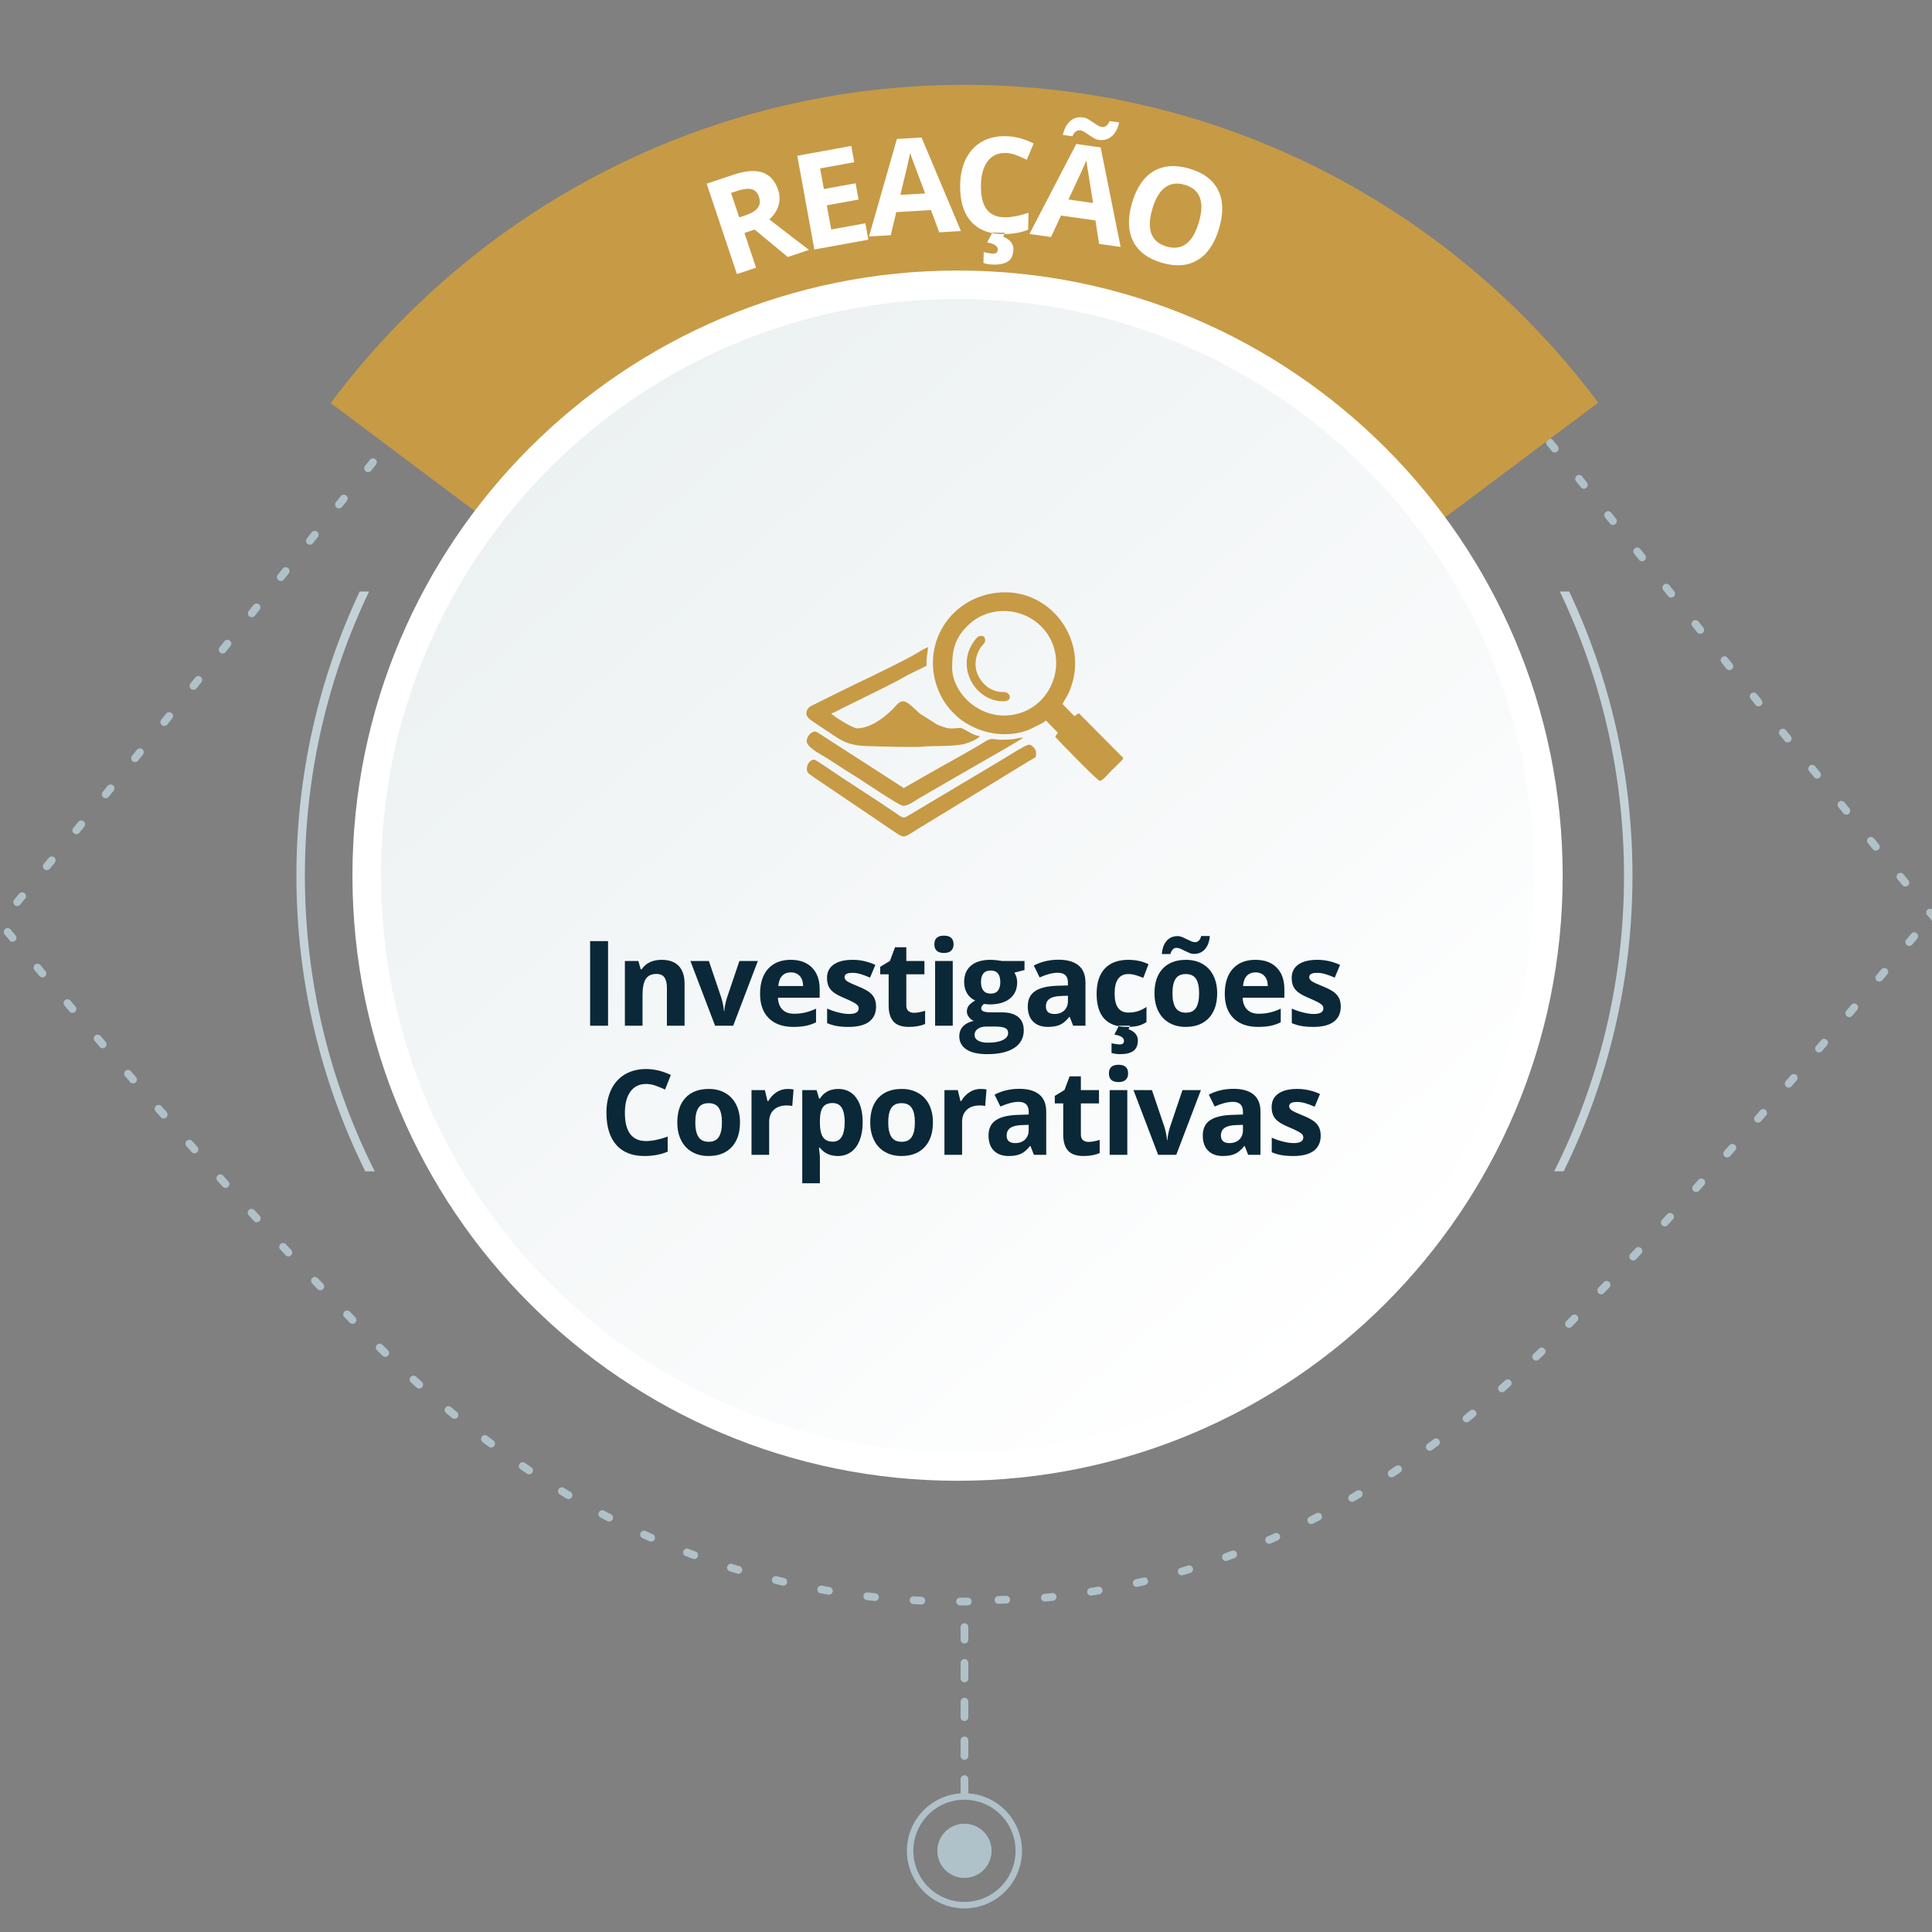 <?xml version="1.0" encoding="UTF-8" standalone="no"?>
<svg
   xmlns:dc="http://purl.org/dc/elements/1.1/"
   xmlns:cc="http://creativecommons.org/ns#"
   xmlns:rdf="http://www.w3.org/1999/02/22-rdf-syntax-ns#"
   xmlns:svg="http://www.w3.org/2000/svg"
   xmlns="http://www.w3.org/2000/svg"
   xmlns:xlink="http://www.w3.org/1999/xlink"
   xmlns:sodipodi="http://sodipodi.sourceforge.net/DTD/sodipodi-0.dtd"
   xmlns:inkscape="http://www.inkscape.org/namespaces/inkscape"
   version="1.1"
   width="299.12"
   height="299.12"
   id="svg48"
   viewBox="0 0 299.12 299.12"
   sodipodi:docname="bt-reacao-g.cdr">
  <rect x="0" y="0" width="299.12" height="299.12" fill="#808080" stroke="none"/>
  <sodipodi:namedview
     pagecolor="#ffffff"
     bordercolor="#666666"
     borderopacity="1"
     objecttolerance="10"
     gridtolerance="10"
     guidetolerance="10"
     inkscape:pageopacity="0"
     inkscape:pageshadow="2"
     inkscape:window-width="640"
     inkscape:window-height="480"
     id="namedview50" />
  <path
     d="m 66.31,59.978 c 0.208,-0.258 0.586,-0.298 0.844,-0.089 0.258,0.208 0.298,0.586 0.089,0.844 l -0.38,0.469 -0.375,0.464 c -0.208,0.258 -0.586,0.298 -0.844,0.089 -0.258,-0.208 -0.298,-0.586 -0.09,-0.844 l 0.375,-0.464 z m -4.523,5.603 c 0.208,-0.258 0.586,-0.298 0.844,-0.091 0.258,0.208 0.298,0.586 0.091,0.844 L 62.704,66.354 62.24,66.93 61.968,67.267 c -0.207,0.258 -0.585,0.298 -0.843,0.091 -0.258,-0.207 -0.298,-0.585 -0.091,-0.843 l 0.272,-0.338 0.464,-0.576 z m -4.514,5.609 c 0.207,-0.258 0.585,-0.299 0.844,-0.092 0.258,0.207 0.299,0.585 0.092,0.844 l -0.164,0.204 -0.468,0.583 -0.119,0.148 c -0.207,0.258 -0.585,0.299 -0.843,0.092 -0.258,-0.207 -0.299,-0.585 -0.092,-0.843 l 0.119,-0.149 0.468,-0.583 z m -4.508,5.614 c 0.207,-0.258 0.585,-0.3 0.843,-0.093 0.258,0.207 0.3,0.585 0.093,0.843 l -0.357,0.445 -0.394,0.491 c -0.207,0.258 -0.585,0.3 -0.844,0.092 -0.258,-0.207 -0.3,-0.585 -0.092,-0.844 l 0.394,-0.49 z m -4.503,5.617 c 0.207,-0.258 0.585,-0.3 0.843,-0.093 0.258,0.207 0.3,0.585 0.093,0.843 l -0.116,0.144 -0.476,0.593 -0.159,0.198 c -0.207,0.259 -0.585,0.3 -0.843,0.093 -0.259,-0.207 -0.3,-0.585 -0.093,-0.843 l 0.16,-0.199 0.476,-0.593 z m -4.503,5.618 c 0.207,-0.259 0.585,-0.3 0.844,-0.093 0.259,0.207 0.3,0.585 0.093,0.844 l -0.383,0.478 -0.368,0.459 c -0.207,0.259 -0.585,0.3 -0.844,0.093 -0.259,-0.207 -0.3,-0.585 -0.093,-0.844 l 0.368,-0.459 z m -4.503,5.618 c 0.207,-0.258 0.585,-0.3 0.843,-0.093 0.258,0.207 0.3,0.585 0.093,0.843 l -0.2,0.25 -0.482,0.601 -0.068,0.085 c -0.207,0.258 -0.585,0.3 -0.843,0.093 -0.258,-0.207 -0.3,-0.585 -0.093,-0.843 l 0.068,-0.085 0.482,-0.601 z m -4.506,5.615 c 0.207,-0.258 0.585,-0.299 0.843,-0.092 0.258,0.207 0.299,0.585 0.092,0.843 l -0.041,0.051 -0.484,0.603 -0.226,0.282 c -0.207,0.258 -0.585,0.299 -0.844,0.092 -0.258,-0.207 -0.299,-0.585 -0.092,-0.844 l 0.226,-0.281 0.484,-0.603 z m -4.51,5.611 c 0.207,-0.258 0.586,-0.299 0.844,-0.091 0.258,0.207 0.299,0.586 0.091,0.844 l -0.387,0.48 -0.366,0.454 c -0.208,0.258 -0.586,0.298 -0.844,0.091 -0.258,-0.208 -0.298,-0.586 -0.091,-0.844 l 0.365,-0.454 z m -4.517,5.605 c 0.208,-0.258 0.586,-0.298 0.844,-0.09 0.258,0.208 0.298,0.586 0.09,0.844 l -0.263,0.326 -0.49,0.606 -9e-4,8e-4 c -0.208,0.258 -0.586,0.298 -0.844,0.09 -0.258,-0.208 -0.298,-0.586 -0.089,-0.844 l 2e-4,-9e-4 0.49,-0.606 z m -4.526,5.598 c 0.208,-0.257 0.587,-0.297 0.844,-0.088 0.257,0.208 0.297,0.587 0.088,0.844 l -0.152,0.187 -0.492,0.607 -0.112,0.138 c -0.209,0.257 -0.587,0.297 -0.844,0.088 -0.257,-0.209 -0.297,-0.587 -0.088,-0.844 l 0.112,-0.138 0.492,-0.607 z m -4.537,5.588 c 0.209,-0.257 0.587,-0.296 0.844,-0.087 0.257,0.209 0.296,0.587 0.087,0.844 l -0.048,0.059 -0.494,0.607 -0.216,0.266 c -0.209,0.257 -0.587,0.295 -0.844,0.086 -0.257,-0.209 -0.295,-0.587 -0.086,-0.844 l 0.216,-0.265 0.494,-0.607 z m -4.549,5.578 c 0.21,-0.256 0.588,-0.294 0.844,-0.085 0.256,0.21 0.294,0.588 0.085,0.844 l -0.444,0.542 -0.316,0.387 c -0.21,0.256 -0.588,0.294 -0.844,0.084 -0.256,-0.21 -0.294,-0.588 -0.084,-0.844 l 0.316,-0.386 z m -4.564,5.565 c 0.21,-0.256 0.589,-0.292 0.845,-0.082 0.256,0.21 0.292,0.589 0.082,0.845 l -0.347,0.421 -0.416,0.505 c -0.211,0.256 -0.589,0.292 -0.845,0.082 -0.256,-0.211 -0.292,-0.589 -0.082,-0.845 l 0.416,-0.505 z m -4.581,5.551 c 0.211,-0.255 0.59,-0.29 0.845,-0.079 0.255,0.211 0.29,0.59 0.079,0.845 l -0.247,0.298 -0.499,0.602 -0.02,0.024 c -0.211,0.255 -0.59,0.29 -0.845,0.079 -0.255,-0.211 -0.29,-0.59 -0.079,-0.845 l 0.02,-0.024 0.499,-0.602 z"
     style="fill:#afc1c9;fill-rule:evenodd"
     id="path2" />
  <path
     d="m 230.45,57.696 c -0.209,-0.257 -0.169,-0.635 0.088,-0.844 0.257,-0.209 0.635,-0.169 0.844,0.088 l 0.086,0.106 0.458,0.565 0.212,0.261 c 0.208,0.257 0.169,0.635 -0.089,0.844 -0.257,0.208 -0.635,0.169 -0.844,-0.089 l -0.212,-0.261 -0.458,-0.565 z m 4.527,5.596 c -0.208,-0.258 -0.168,-0.636 0.09,-0.844 0.258,-0.208 0.636,-0.168 0.844,0.09 l 0.155,0.192 0.462,0.573 0.136,0.169 c 0.208,0.258 0.168,0.636 -0.09,0.844 -0.258,0.208 -0.636,0.168 -0.844,-0.09 l -0.136,-0.169 -0.462,-0.572 z m 4.518,5.604 c -0.207,-0.258 -0.167,-0.636 0.091,-0.844 0.258,-0.207 0.636,-0.167 0.844,0.091 l 0.278,0.345 0.467,0.58 0.008,0.01 c 0.207,0.258 0.166,0.636 -0.091,0.843 -0.258,0.207 -0.636,0.166 -0.843,-0.092 l -0.008,-0.01 -0.467,-0.58 z m 4.51,5.611 c -0.207,-0.258 -0.166,-0.636 0.092,-0.844 0.258,-0.207 0.636,-0.166 0.844,0.092 l 0.448,0.559 0.303,0.377 c 0.207,0.258 0.166,0.636 -0.092,0.844 -0.258,0.207 -0.636,0.166 -0.844,-0.092 l -0.303,-0.377 z m 4.505,5.615 c -0.207,-0.258 -0.166,-0.636 0.093,-0.843 0.258,-0.207 0.636,-0.166 0.843,0.093 l 0.189,0.236 0.474,0.591 0.088,0.11 c 0.207,0.258 0.166,0.636 -0.093,0.843 -0.258,0.207 -0.636,0.166 -0.843,-0.093 l -0.088,-0.11 -0.474,-0.591 z m 4.503,5.618 c -0.207,-0.259 -0.166,-0.636 0.093,-0.844 0.259,-0.207 0.636,-0.166 0.844,0.093 l 0.438,0.546 0.312,0.39 c 0.207,0.259 0.165,0.636 -0.093,0.843 -0.259,0.207 -0.636,0.165 -0.843,-0.093 l -0.312,-0.39 z m 4.503,5.618 c -0.207,-0.258 -0.166,-0.636 0.093,-0.843 0.258,-0.207 0.636,-0.166 0.843,0.093 l 0.242,0.302 0.48,0.599 0.029,0.035 c 0.207,0.258 0.166,0.636 -0.093,0.843 -0.258,0.207 -0.636,0.166 -0.843,-0.093 l -0.029,-0.035 -0.48,-0.599 z m 4.504,5.617 c -0.207,-0.258 -0.166,-0.636 0.092,-0.844 0.258,-0.207 0.636,-0.166 0.844,0.092 l 0.07,0.087 0.483,0.602 0.198,0.247 c 0.207,0.258 0.166,0.636 -0.092,0.844 -0.258,0.207 -0.636,0.166 -0.844,-0.092 l -0.198,-0.247 -0.483,-0.602 z m 4.508,5.614 c -0.207,-0.258 -0.166,-0.636 0.092,-0.843 0.258,-0.207 0.636,-0.166 0.843,0.091 l 0.405,0.503 0.347,0.432 c 0.207,0.258 0.166,0.636 -0.091,0.843 -0.258,0.207 -0.636,0.166 -0.843,-0.092 l -0.347,-0.432 z m 4.514,5.609 c -0.208,-0.258 -0.167,-0.636 0.091,-0.844 0.258,-0.208 0.636,-0.167 0.844,0.091 l 0.273,0.339 0.48,0.595 c 0.208,0.258 0.167,0.636 -0.091,0.844 -0.258,0.208 -0.636,0.167 -0.844,-0.091 l -0.48,-0.595 z m 4.522,5.603 c -0.208,-0.258 -0.168,-0.635 0.089,-0.844 0.258,-0.208 0.635,-0.168 0.844,0.089 l 0.155,0.192 0.49,0.607 0.109,0.134 c 0.208,0.257 0.169,0.636 -0.089,0.844 -0.257,0.208 -0.636,0.169 -0.844,-0.089 l -0.109,-0.135 -0.49,-0.607 z m 4.532,5.595 c -0.209,-0.257 -0.17,-0.635 0.088,-0.844 0.257,-0.209 0.635,-0.17 0.844,0.088 l 0.047,0.058 0.493,0.607 0.216,0.266 c 0.209,0.257 0.17,0.635 -0.087,0.844 -0.257,0.209 -0.635,0.17 -0.844,-0.087 l -0.216,-0.267 -0.493,-0.607 z m 4.544,5.586 c -0.209,-0.257 -0.171,-0.635 0.086,-0.844 0.257,-0.209 0.635,-0.171 0.844,0.086 l 0.44,0.54 0.318,0.39 c 0.209,0.257 0.172,0.635 -0.085,0.844 -0.257,0.209 -0.635,0.172 -0.844,-0.085 l -0.319,-0.39 z m 4.558,5.575 c -0.21,-0.256 -0.173,-0.634 0.083,-0.844 0.256,-0.21 0.634,-0.173 0.844,0.083 l 0.343,0.418 0.418,0.509 c 0.21,0.256 0.173,0.634 -0.083,0.844 -0.256,0.21 -0.634,0.173 -0.844,-0.083 l -0.418,-0.51 z m 4.574,5.562 c -0.211,-0.256 -0.174,-0.634 0.081,-0.845 0.255,-0.211 0.634,-0.174 0.845,0.081 l 0.245,0.296 0.498,0.603 0.021,0.025 c 0.211,0.255 0.175,0.634 -0.08,0.845 -0.255,0.211 -0.633,0.175 -0.845,-0.08 l -0.021,-0.026 -0.498,-0.604 z m 4.592,5.547 c -0.211,-0.255 -0.177,-0.633 0.078,-0.845 0.196,-0.163 0.467,-0.18 0.677,-0.062 v 1.815 l -0.114,-0.137 -0.5,-0.601 z"
     style="fill:#afc1c9;fill-rule:evenodd"
     id="path4" />
  <path
     d="m 149.343,13.136 c 40.152,0 75.786,19.338 98.1,49.209 L 149.279,135.872 51.198,62.407 C 73.509,32.501 109.164,13.136 149.343,13.136 Z"
     style="fill:#c79a45;fill-rule:evenodd"
     id="path6" />
  <defs
     id="defs14">
    <linearGradient
       id="grad1">
      <stop
         offset="0%"
         stop-color="#ecf1f2"
         stop-opacity="1"
         id="stop8" />
      <stop
         offset="100%"
         stop-color="#ffffff"
         stop-opacity="1"
         id="stop10" />
    </linearGradient>
    <linearGradient
       xlink:href="#grad1"
       id="grad2"
       x1="0"
       y1="0"
       x2="0"
       y2="1"
       gradientTransform="rotate(-41,0.5,0.5)"
       gradientUnits="objectBoundingBox" />
  </defs>
  <path
     d="m 148.253,43.532 a 92.041,92.041 0 0 1 92.041,92.041 92.041,92.041 0 1 1 -92.041,-92.041 z"
     style="fill:url(#grad2)"
     id="path16" />
  <path
     d="m 148.253,41.885 c 25.871,0 49.293,10.486 66.246,27.441 16.954,16.954 27.441,40.376 27.441,66.247 0,25.871 -10.486,49.293 -27.441,66.246 -16.954,16.954 -40.376,27.441 -66.246,27.441 -25.871,0 -49.293,-10.486 -66.246,-27.441 -16.954,-16.954 -27.441,-40.376 -27.441,-66.246 0,-25.871 10.486,-49.293 27.441,-66.247 16.954,-16.954 40.376,-27.441 66.246,-27.441 z m 63.12,30.567 c -16.153,-16.154 -38.47,-26.145 -63.12,-26.145 -24.65,0 -46.967,9.992 -63.12,26.145 -16.154,16.154 -26.145,38.47 -26.145,63.12 0,24.65 9.992,46.967 26.145,63.12 16.153,16.154 38.47,26.145 63.12,26.145 24.65,0 46.967,-9.992 63.12,-26.145 16.154,-16.153 26.145,-38.47 26.145,-63.12 0,-24.65 -9.992,-46.967 -26.145,-63.12 z"
     style="fill:#ffffff;fill-rule:evenodd"
     id="path18" />
  <path
     d="m 149.92,277.856 c 0,0.331 -0.269,0.6 -0.6,0.6 -0.331,0 -0.6,-0.269 -0.6,-0.6 v -2.4 c 0,-0.331 0.269,-0.6 0.6,-0.6 0.331,0 0.6,0.269 0.6,0.6 z m -1.2,-25.942 c 0,-0.331 0.269,-0.6 0.6,-0.6 0.331,0 0.6,0.269 0.6,0.6 v 1.944 c 0,0.331 -0.269,0.6 -0.6,0.6 -0.331,0 -0.6,-0.269 -0.6,-0.6 z m 0,5.544 c 0,-0.331 0.269,-0.6 0.6,-0.6 0.331,0 0.6,0.269 0.6,0.6 v 2.4 c 0,0.331 -0.269,0.6 -0.6,0.6 -0.331,0 -0.6,-0.269 -0.6,-0.6 z m 0,6 c 0,-0.331 0.269,-0.6 0.6,-0.6 0.331,0 0.6,0.269 0.6,0.6 v 2.4 c 0,0.331 -0.269,0.6 -0.6,0.6 -0.331,0 -0.6,-0.269 -0.6,-0.6 z m 0,6 c 0,-0.331 0.269,-0.6 0.6,-0.6 0.331,0 0.6,0.269 0.6,0.6 v 2.4 c 0,0.331 -0.269,0.6 -0.6,0.6 -0.331,0 -0.6,-0.269 -0.6,-0.6 z"
     style="fill:#afc1c9;fill-rule:evenodd"
     id="path20" />
  <path
     d="m 149.32,278.141 a 8.411,8.411 0 0 1 8.411,8.411 8.411,8.411 0 1 1 -8.411,-8.411 z"
     style="fill:none;stroke:#afc1c9;stroke-width:1;stroke-linecap:butt;stroke-linejoin:miter;stroke-dasharray:none"
     id="path22" />
  <path
     d="m 149.32,282.482 a 4.069,4.069 0 0 1 4.069,4.069 4.069,4.069 0 1 1 -4.069,-4.069 z"
     style="fill:#afc1c9;fill-rule:evenodd;stroke:#afc1c9;stroke-width:0.216;stroke-linecap:butt;stroke-linejoin:miter;stroke-dasharray:none"
     id="path24" />
  <path
     d="m 149.32,282.482 a 4.069,4.069 0 0 1 4.069,4.069 4.069,4.069 0 1 1 -4.069,-4.069 z"
     style="fill:#afc1c9;fill-rule:evenodd;stroke:#afc1c9;stroke-width:0.216;stroke-linecap:butt;stroke-linejoin:miter;stroke-dasharray:none"
     id="path26" />
  <path
     d="m 149.831,247.353 c 0.331,-0.003 0.602,0.264 0.605,0.595 0.002,0.331 -0.264,0.602 -0.595,0.605 l -0.462,0.003 -0.461,0.002 h -0.28 c -0.331,6e-4 -0.6,-0.268 -0.601,-0.599 -5e-4,-0.331 0.268,-0.6 0.599,-0.601 h 0.28 l 0.457,-0.002 z M 0.716,144.671 c -0.212,-0.254 -0.178,-0.633 0.076,-0.845 0.254,-0.212 0.633,-0.178 0.845,0.076 l 0.14,0.168 0.5,0.599 0.129,0.154 c 0.213,0.254 0.179,0.633 -0.075,0.845 -0.254,0.213 -0.633,0.179 -0.845,-0.075 l -0.129,-0.155 -0.5,-0.6 z m 4.624,5.521 c -0.213,-0.253 -0.18,-0.632 0.073,-0.845 0.253,-0.213 0.632,-0.18 0.845,0.073 l 0.023,0.027 0.501,0.595 0.248,0.295 c 0.213,0.253 0.181,0.632 -0.072,0.845 -0.253,0.213 -0.632,0.181 -0.845,-0.072 l -0.249,-0.295 -0.502,-0.596 z m 4.648,5.502 c -0.214,-0.252 -0.183,-0.631 0.069,-0.846 0.252,-0.214 0.631,-0.183 0.846,0.069 l 0.394,0.464 0.382,0.45 c 0.215,0.252 0.184,0.631 -0.068,0.846 -0.252,0.215 -0.631,0.184 -0.846,-0.068 l -0.383,-0.451 z m 4.674,5.48 c -0.216,-0.251 -0.186,-0.63 0.065,-0.846 0.251,-0.216 0.63,-0.187 0.846,0.065 l 0.246,0.287 0.503,0.586 0.032,0.037 c 0.216,0.251 0.187,0.63 -0.064,0.846 -0.251,0.216 -0.63,0.187 -0.846,-0.064 l -0.033,-0.038 -0.503,-0.587 z m 4.702,5.456 c -0.217,-0.25 -0.19,-0.629 0.06,-0.846 0.25,-0.217 0.629,-0.19 0.846,0.06 l 0.076,0.088 0.504,0.58 0.207,0.238 c 0.217,0.25 0.191,0.629 -0.059,0.847 -0.25,0.217 -0.629,0.19 -0.846,-0.06 l -0.207,-0.239 -0.504,-0.581 z m 4.733,5.43 c -0.218,-0.249 -0.194,-0.628 0.055,-0.847 0.249,-0.218 0.628,-0.194 0.847,0.055 l 0.383,0.437 0.408,0.465 c 0.218,0.249 0.194,0.628 -0.055,0.847 -0.249,0.218 -0.628,0.194 -0.847,-0.055 L 24.48,172.496 Z m 4.766,5.401 c -0.22,-0.247 -0.198,-0.627 0.05,-0.847 0.247,-0.22 0.627,-0.198 0.847,0.05 l 0.157,0.176 0.504,0.567 0.136,0.153 c 0.22,0.247 0.198,0.627 -0.049,0.847 -0.247,0.22 -0.627,0.198 -0.847,-0.049 l -0.137,-0.154 -0.504,-0.567 z m 4.803,5.369 c -0.222,-0.246 -0.202,-0.626 0.044,-0.848 0.246,-0.222 0.626,-0.202 0.848,0.044 l 0.4,0.443 0.404,0.448 c 0.222,0.246 0.203,0.625 -0.043,0.847 -0.246,0.222 -0.625,0.203 -0.847,-0.043 l -0.405,-0.448 z m 4.843,5.333 c -0.224,-0.244 -0.207,-0.624 0.037,-0.848 0.244,-0.224 0.624,-0.207 0.848,0.037 l 0.098,0.107 0.504,0.55 0.208,0.227 c 0.224,0.244 0.208,0.624 -0.036,0.848 -0.244,0.224 -0.624,0.208 -0.848,-0.036 l -0.209,-0.228 -0.505,-0.551 z m 4.885,5.295 c -0.226,-0.242 -0.212,-0.623 0.03,-0.848 0.242,-0.226 0.623,-0.212 0.848,0.03 l 0.256,0.275 0.503,0.54 0.058,0.062 c 0.226,0.242 0.213,0.622 -0.029,0.848 -0.242,0.226 -0.622,0.213 -0.848,-0.029 l -0.059,-0.063 -0.504,-0.541 z m 4.932,5.252 c -0.228,-0.24 -0.218,-0.62 0.022,-0.848 0.24,-0.228 0.62,-0.218 0.848,0.022 l 0.362,0.382 0.463,0.487 c 0.228,0.24 0.219,0.62 -0.021,0.848 -0.24,0.228 -0.62,0.219 -0.848,-0.021 l -0.464,-0.489 z m 4.982,5.205 c -0.23,-0.238 -0.225,-0.618 0.013,-0.848 0.238,-0.23 0.618,-0.225 0.848,0.013 l 0.412,0.427 0.422,0.435 c 0.231,0.237 0.225,0.618 -0.013,0.848 -0.237,0.231 -0.618,0.225 -0.848,-0.013 l -0.423,-0.436 z m 5.061,5.142 c -0.236,-0.232 -0.24,-0.612 -0.008,-0.848 0.232,-0.236 0.612,-0.24 0.848,-0.008 l 0.282,0.278 0.293,0.287 0.28,0.273 c 0.237,0.231 0.243,0.611 0.012,0.848 -0.231,0.237 -0.611,0.243 -0.848,0.012 l -0.282,-0.275 -0.295,-0.289 z m 5.243,4.967 c -0.245,-0.223 -0.263,-0.602 -0.041,-0.848 0.223,-0.245 0.602,-0.263 0.848,-0.041 l 0.117,0.106 0.301,0.273 0.302,0.272 0.168,0.151 c 0.247,0.221 0.268,0.6 0.047,0.847 -0.221,0.247 -0.6,0.268 -0.847,0.047 l -0.17,-0.152 -0.304,-0.274 -0.303,-0.275 z m 5.447,4.747 c -0.255,-0.211 -0.29,-0.59 -0.078,-0.845 0.211,-0.255 0.59,-0.29 0.845,-0.078 l 0.208,0.173 0.31,0.257 0.311,0.256 0.091,0.075 c 0.256,0.21 0.294,0.588 0.084,0.844 -0.21,0.256 -0.588,0.294 -0.844,0.085 l -0.094,-0.077 -0.314,-0.258 -0.313,-0.259 z m 5.658,4.498 c -0.265,-0.199 -0.318,-0.576 -0.118,-0.84 0.199,-0.265 0.576,-0.318 0.84,-0.118 l 0.266,0.201 0.321,0.241 0.321,0.239 0.048,0.036 c 0.266,0.197 0.322,0.573 0.125,0.839 -0.197,0.266 -0.573,0.322 -0.839,0.125 l -0.051,-0.038 -0.324,-0.242 -0.323,-0.242 z m 5.872,4.216 c -0.274,-0.186 -0.346,-0.559 -0.161,-0.833 0.186,-0.274 0.559,-0.346 0.833,-0.161 l 0.296,0.201 0.331,0.223 0.331,0.222 0.033,0.022 c 0.276,0.183 0.351,0.556 0.168,0.832 -0.183,0.276 -0.556,0.351 -0.832,0.168 l -0.036,-0.024 -0.334,-0.224 -0.334,-0.225 z m 6.087,3.904 c -0.284,-0.17 -0.376,-0.539 -0.206,-0.823 0.17,-0.284 0.539,-0.376 0.823,-0.206 l 0.307,0.185 0.342,0.204 0.342,0.203 0.035,0.021 c 0.285,0.168 0.381,0.536 0.213,0.821 -0.168,0.285 -0.536,0.381 -0.821,0.213 l -0.038,-0.023 -0.345,-0.205 -0.344,-0.206 z m 6.297,3.559 c -0.293,-0.154 -0.407,-0.516 -0.253,-0.81 0.154,-0.293 0.516,-0.407 0.81,-0.253 l 0.313,0.165 0.353,0.184 0.353,0.183 0.039,0.02 c 0.295,0.15 0.412,0.512 0.261,0.807 -0.15,0.295 -0.512,0.412 -0.807,0.261 l -0.043,-0.022 -0.357,-0.185 -0.356,-0.186 z m 6.496,3.184 c -0.302,-0.136 -0.437,-0.491 -0.301,-0.793 0.136,-0.302 0.491,-0.437 0.793,-0.301 l 0.334,0.151 0.365,0.163 0.366,0.162 0.025,0.011 c 0.303,0.133 0.442,0.487 0.309,0.79 -0.133,0.303 -0.487,0.442 -0.79,0.309 l -0.029,-0.013 -0.369,-0.164 -0.369,-0.165 z m 6.677,2.783 c -0.31,-0.118 -0.465,-0.465 -0.347,-0.774 0.118,-0.309 0.465,-0.465 0.774,-0.347 l 0.017,0.006 0.377,0.143 0.377,0.141 0.347,0.129 c 0.311,0.115 0.47,0.46 0.355,0.77 -0.115,0.311 -0.46,0.47 -0.77,0.355 l -0.351,-0.13 -0.381,-0.143 -0.38,-0.144 z m 6.84,2.362 c -0.316,-0.098 -0.493,-0.434 -0.396,-0.751 0.098,-0.316 0.434,-0.493 0.751,-0.396 l 0.136,0.042 0.389,0.12 0.39,0.118 0.227,0.068 c 0.318,0.094 0.498,0.429 0.404,0.746 -0.094,0.318 -0.429,0.498 -0.746,0.404 l -0.23,-0.069 -0.395,-0.12 -0.394,-0.121 z m 6.976,1.927 c -0.322,-0.077 -0.521,-0.401 -0.444,-0.723 0.077,-0.322 0.401,-0.521 0.723,-0.444 l 0.359,0.086 0.403,0.096 0.401,0.093 c 0.323,0.075 0.524,0.398 0.449,0.72 -0.074,0.323 -0.397,0.524 -0.72,0.449 l -0.405,-0.095 -0.407,-0.097 z m 7.081,1.486 c -0.326,-0.057 -0.544,-0.368 -0.488,-0.695 0.057,-0.326 0.368,-0.544 0.695,-0.488 l 0.306,0.054 0.416,0.072 0.417,0.07 0.037,0.006 c 0.327,0.053 0.548,0.362 0.495,0.689 -0.053,0.327 -0.362,0.548 -0.689,0.495 l -0.041,-0.007 -0.421,-0.071 -0.421,-0.073 z m 7.16,1.046 c -0.329,-0.036 -0.566,-0.334 -0.529,-0.663 0.036,-0.329 0.334,-0.566 0.663,-0.529 l 0.405,0.046 0.43,0.047 0.353,0.038 c 0.329,0.034 0.569,0.33 0.534,0.659 -0.034,0.329 -0.33,0.569 -0.659,0.534 l -0.358,-0.038 -0.434,-0.048 z m 7.206,0.617 c -0.331,-0.018 -0.584,-0.301 -0.566,-0.632 0.018,-0.331 0.301,-0.584 0.632,-0.566 l 0.246,0.014 0.444,0.023 0.444,0.022 0.058,0.003 c 0.331,0.014 0.587,0.294 0.573,0.625 -0.014,0.331 -0.294,0.587 -0.625,0.573 l -0.063,-0.003 -0.449,-0.022 -0.448,-0.024 z"
     style="fill:#afc1c9;fill-rule:evenodd"
     id="path28" />
  <path
     d="m 154.623,248.311 c -0.331,0.02 -0.615,-0.231 -0.636,-0.562 -0.02,-0.331 0.231,-0.615 0.561,-0.636 l 0.013,-8e-4 0.003,-3e-4 0.012,-9e-4 0.019,-0.001 0.012,-6e-4 0.013,-5e-4 0.012,-6e-4 0.005,-3e-4 0.013,-8e-4 0.02,-9e-4 0.013,-5e-4 0.013,-6e-4 0.007,-3e-4 0.014,-0.001 0.02,-9e-4 0.014,-6e-4 0.014,-5e-4 0.008,-3e-4 0.014,-9e-4 0.021,-8e-4 0.015,-6e-4 0.01,-3e-4 0.015,-8e-4 0.021,-9e-4 0.016,-5e-4 0.011,-3e-4 0.016,-9e-4 0.022,-8e-4 0.017,-6e-4 0.012,-5e-4 0.017,-9e-4 0.022,-6e-4 0.017,-5e-4 0.013,-6e-4 0.018,-8e-4 0.022,-6e-4 0.018,-6e-4 0.013,-5e-4 0.019,-9e-4 0.023,-6e-4 0.018,-8e-4 0.014,-3e-4 0.019,-8e-4 0.024,-9e-4 0.015,-3e-4 0.019,-8e-4 0.024,-9e-4 0.016,-3e-4 0.02,-8e-4 0.024,-9e-4 0.02,-5e-4 0.017,-3e-4 0.02,-9e-4 0.025,-8e-4 0.017,-3e-4 0.021,-8e-4 0.025,-9e-4 0.018,-3e-4 0.022,-8e-4 0.025,-9e-4 0.018,-3e-4 0.022,-8e-4 0.026,-9e-4 0.018,-2e-4 0.022,-9e-4 0.026,-8e-4 0.019,-3e-4 0.023,-9e-4 0.026,-8e-4 0.02,-3e-4 c 0.331,-0.008 0.607,0.254 0.615,0.585 0.008,0.331 -0.254,0.607 -0.585,0.615 l -0.02,3e-4 -0.019,3e-4 -0.022,8e-4 -0.026,9e-4 -0.018,3e-4 -0.022,8e-4 -0.026,9e-4 -0.018,2e-4 -0.022,9e-4 -0.025,8e-4 -0.018,3e-4 -0.021,9e-4 -0.025,8e-4 -0.017,3e-4 -0.021,9e-4 -0.025,8e-4 -0.017,3e-4 -0.02,8e-4 -0.024,9e-4 -0.02,6e-4 -0.016,2e-4 -0.019,9e-4 -0.024,8e-4 -0.015,3e-4 -0.019,9e-4 -0.024,8e-4 -0.014,3e-4 -0.019,9e-4 -0.023,8e-4 -0.018,3e-4 -0.014,6e-4 -0.018,8e-4 -0.022,6e-4 -0.018,5e-4 -0.013,6e-4 -0.017,9e-4 -0.022,5e-4 -0.017,6e-4 -0.012,6e-4 -0.017,8e-4 -0.021,6e-4 -0.016,6e-4 -0.011,2e-4 -0.016,9e-4 -0.021,8e-4 -0.015,6e-4 -0.009,3e-4 -0.015,8e-4 -0.02,9e-4 -0.014,6e-4 -0.008,2e-4 -0.014,9e-4 -0.02,8e-4 -0.013,6e-4 -0.013,6e-4 -0.007,3e-4 -0.012,5e-4 -0.019,9e-4 -0.013,5e-4 -0.012,6e-4 -0.005,3e-4 -0.011,8e-4 -0.018,9e-4 -0.011,6e-4 -0.01,5e-4 -0.01,6e-4 h -0.003 l -0.01,8e-4 -0.017,9e-4 z m 141.279,-103.75 c 0.212,-0.254 0.591,-0.288 0.845,-0.076 0.254,0.212 0.288,0.591 0.076,0.845 l -0.09,0.108 -0.5,0.599 -0.179,0.214 c -0.213,0.254 -0.591,0.288 -0.845,0.075 -0.254,-0.213 -0.288,-0.591 -0.075,-0.845 l 0.179,-0.213 0.5,-0.599 z m -4.623,5.515 c 0.213,-0.253 0.592,-0.285 0.845,-0.072 0.253,0.213 0.285,0.592 0.072,0.845 l -0.473,0.562 -0.3,0.356 c -0.213,0.253 -0.592,0.285 -0.846,0.072 -0.253,-0.213 -0.285,-0.592 -0.072,-0.846 l 0.3,-0.355 z m -4.647,5.495 c 0.215,-0.252 0.593,-0.283 0.846,-0.068 0.252,0.215 0.283,0.593 0.068,0.846 l -0.341,0.402 -0.436,0.513 c -0.214,0.252 -0.594,0.283 -0.846,0.068 -0.252,-0.215 -0.283,-0.594 -0.068,-0.846 l 0.436,-0.512 z m -4.673,5.473 c 0.216,-0.251 0.595,-0.28 0.846,-0.064 0.251,0.216 0.28,0.595 0.064,0.846 l -0.191,0.222 -0.503,0.586 -0.088,0.102 c -0.216,0.251 -0.595,0.28 -0.846,0.064 -0.251,-0.216 -0.28,-0.595 -0.064,-0.846 l 0.088,-0.102 0.503,-0.585 z m -4.701,5.448 c 0.217,-0.25 0.596,-0.277 0.846,-0.06 0.25,0.217 0.277,0.596 0.06,0.846 l -0.018,0.02 -0.504,0.581 -0.266,0.306 c -0.217,0.25 -0.597,0.276 -0.846,0.059 -0.25,-0.217 -0.276,-0.597 -0.059,-0.847 l 0.265,-0.305 0.504,-0.58 z m -4.732,5.421 c 0.219,-0.249 0.598,-0.273 0.847,-0.055 0.249,0.219 0.273,0.598 0.055,0.847 l -0.322,0.366 -0.471,0.535 c -0.219,0.249 -0.598,0.273 -0.847,0.054 -0.249,-0.219 -0.273,-0.598 -0.054,-0.847 l 0.47,-0.534 z m -4.766,5.391 c 0.22,-0.247 0.6,-0.27 0.847,-0.049 0.247,0.22 0.27,0.6 0.049,0.847 l -0.091,0.102 -0.504,0.566 -0.203,0.228 c -0.221,0.247 -0.6,0.269 -0.847,0.048 -0.247,-0.221 -0.269,-0.6 -0.048,-0.847 l 0.203,-0.227 0.504,-0.566 z m -4.802,5.358 c 0.222,-0.246 0.602,-0.265 0.847,-0.043 0.246,0.222 0.265,0.602 0.043,0.847 l -0.329,0.364 -0.476,0.526 c -0.222,0.245 -0.602,0.265 -0.847,0.042 -0.245,-0.222 -0.265,-0.602 -0.042,-0.847 l 0.475,-0.526 z m -4.842,5.323 c 0.224,-0.244 0.604,-0.261 0.848,-0.037 0.244,0.224 0.261,0.604 0.037,0.848 l -0.023,0.025 -0.504,0.55 -0.285,0.31 c -0.224,0.244 -0.604,0.26 -0.848,0.035 -0.244,-0.224 -0.26,-0.604 -0.035,-0.848 l 0.285,-0.31 0.504,-0.548 z m -4.884,5.282 c 0.226,-0.242 0.606,-0.255 0.848,-0.029 0.242,0.226 0.255,0.606 0.029,0.848 l -0.175,0.187 -0.504,0.54 -0.141,0.15 c -0.227,0.242 -0.606,0.254 -0.848,0.028 -0.242,-0.227 -0.254,-0.606 -0.028,-0.848 l 0.14,-0.15 0.503,-0.539 z m -4.93,5.239 c 0.228,-0.24 0.608,-0.25 0.848,-0.022 0.24,0.228 0.25,0.608 0.022,0.848 l -0.275,0.29 -0.503,0.529 -0.049,0.052 c -0.229,0.239 -0.609,0.248 -0.848,0.019 -0.239,-0.229 -0.248,-0.609 -0.02,-0.848 l 0.049,-0.051 0.502,-0.528 z m -4.98,5.19 c 0.231,-0.237 0.611,-0.243 0.848,-0.013 0.238,0.231 0.243,0.611 0.013,0.849 l -0.318,0.328 -0.503,0.517 -0.016,0.016 c -0.231,0.237 -0.611,0.242 -0.848,0.011 -0.237,-0.231 -0.242,-0.611 -0.011,-0.848 l 0.015,-0.016 0.502,-0.516 z m -5.053,5.103 c 0.237,-0.231 0.617,-0.226 0.848,0.012 0.231,0.237 0.226,0.617 -0.012,0.848 l -0.165,0.161 -0.265,0.258 -0.266,0.257 -0.167,0.161 c -0.239,0.23 -0.619,0.223 -0.848,-0.016 -0.23,-0.239 -0.223,-0.619 0.016,-0.848 l 0.166,-0.16 0.264,-0.256 0.264,-0.257 z m -5.233,4.911 c 0.246,-0.222 0.626,-0.202 0.847,0.044 0.222,0.246 0.202,0.626 -0.044,0.847 l -0.014,0.012 -0.274,0.246 -0.274,0.245 -0.274,0.244 -0.064,0.056 c -0.248,0.219 -0.627,0.196 -0.847,-0.052 -0.219,-0.248 -0.196,-0.627 0.052,-0.847 l 0.061,-0.054 0.272,-0.243 0.272,-0.243 0.271,-0.244 z m -5.431,4.684 c 0.256,-0.21 0.634,-0.174 0.844,0.082 0.21,0.256 0.174,0.634 -0.082,0.845 l -0.091,0.074 -0.282,0.232 -0.282,0.231 -0.277,0.225 c -0.257,0.209 -0.635,0.17 -0.844,-0.088 -0.209,-0.257 -0.17,-0.635 0.088,-0.844 l 0.275,-0.224 0.28,-0.229 0.28,-0.23 z m -5.638,4.43 c 0.265,-0.198 0.641,-0.143 0.84,0.122 0.198,0.265 0.143,0.641 -0.122,0.84 l -0.134,0.1 -0.291,0.217 -0.292,0.216 -0.251,0.185 c -0.267,0.196 -0.643,0.139 -0.839,-0.128 -0.196,-0.267 -0.139,-0.643 0.128,-0.839 l 0.249,-0.183 0.289,-0.214 0.288,-0.215 z m -5.847,4.146 c 0.275,-0.184 0.648,-0.11 0.832,0.165 0.184,0.275 0.11,0.648 -0.165,0.832 l -0.148,0.1 -0.301,0.2 -0.301,0.2 -0.253,0.167 c -0.277,0.182 -0.649,0.105 -0.831,-0.172 -0.182,-0.277 -0.105,-0.649 0.172,-0.831 l 0.25,-0.165 0.298,-0.198 0.298,-0.199 z m -6.057,3.829 c 0.285,-0.169 0.653,-0.074 0.822,0.21 0.169,0.285 0.075,0.653 -0.21,0.822 l -0.145,0.086 -0.311,0.183 -0.311,0.183 -0.272,0.158 c -0.286,0.166 -0.654,0.069 -0.82,-0.217 -0.166,-0.286 -0.069,-0.654 0.217,-0.82 l 0.268,-0.157 0.308,-0.181 0.308,-0.182 z m -6.26,3.483 c 0.294,-0.152 0.656,-0.037 0.808,0.257 0.152,0.294 0.037,0.657 -0.257,0.808 l -0.139,0.072 -0.322,0.166 -0.322,0.165 -0.29,0.148 c -0.296,0.149 -0.657,0.031 -0.806,-0.265 -0.149,-0.296 -0.031,-0.657 0.265,-0.806 l 0.288,-0.146 0.319,-0.163 0.318,-0.164 z m -6.453,3.107 c 0.303,-0.134 0.657,0.003 0.791,0.306 0.134,0.303 -0.003,0.657 -0.306,0.791 l -0.149,0.066 -0.332,0.146 -0.333,0.145 -0.29,0.126 c -0.304,0.131 -0.658,-0.008 -0.789,-0.313 -0.131,-0.304 0.009,-0.658 0.313,-0.789 l 0.287,-0.124 0.33,-0.144 0.329,-0.145 z m -6.63,2.707 c 0.311,-0.115 0.656,0.044 0.771,0.354 0.115,0.311 -0.044,0.656 -0.354,0.771 l -0.202,0.075 -0.344,0.127 -0.344,0.126 -0.242,0.088 c -0.312,0.112 -0.656,-0.05 -0.768,-0.362 -0.112,-0.312 0.05,-0.656 0.362,-0.768 l 0.238,-0.086 0.341,-0.124 0.34,-0.125 z m -6.785,2.287 c 0.318,-0.095 0.652,0.085 0.747,0.403 0.095,0.317 -0.085,0.652 -0.403,0.747 l -0.329,0.099 -0.356,0.106 -0.356,0.105 -0.116,0.034 c -0.318,0.091 -0.651,-0.092 -0.743,-0.41 -0.091,-0.318 0.092,-0.651 0.41,-0.743 l 0.112,-0.033 0.352,-0.103 0.352,-0.105 z m -6.917,1.855 c 0.323,-0.075 0.645,0.126 0.72,0.448 0.075,0.323 -0.126,0.645 -0.448,0.72 l -0.199,0.046 -0.367,0.085 -0.368,0.084 -0.241,0.054 c -0.324,0.072 -0.644,-0.132 -0.716,-0.455 -0.072,-0.323 0.132,-0.644 0.455,-0.716 l 0.237,-0.053 0.364,-0.083 0.363,-0.084 z m -7.019,1.418 c 0.327,-0.055 0.636,0.165 0.691,0.492 0.055,0.327 -0.165,0.636 -0.492,0.691 l -0.191,0.032 -0.379,0.063 -0.38,0.062 -0.24,0.038 c -0.327,0.052 -0.635,-0.172 -0.686,-0.499 -0.051,-0.327 0.172,-0.635 0.499,-0.686 l 0.236,-0.038 0.376,-0.061 0.375,-0.063 z m -7.093,0.985 c 0.329,-0.035 0.625,0.204 0.66,0.534 0.035,0.329 -0.204,0.625 -0.534,0.66 l -0.34,0.036 -0.392,0.041 -0.392,0.039 -0.075,0.008 c -0.33,0.032 -0.623,-0.211 -0.654,-0.54 -0.032,-0.33 0.211,-0.623 0.54,-0.654 l 0.071,-0.007 0.388,-0.039 0.388,-0.04 z"
     style="fill:#afc1c9;fill-rule:evenodd"
     id="path30" />
  <path
     d="m 114.452,33.66 0.957,-0.32 c 0.937,-0.314 1.578,-0.702 1.917,-1.164 0.344,-0.461 0.401,-1.028 0.177,-1.698 -0.222,-0.663 -0.609,-1.06 -1.157,-1.189 -0.551,-0.128 -1.304,-0.032 -2.261,0.288 l -0.898,0.3 z m 0.807,2.41 1.797,5.37 -2.966,0.992 -4.681,-13.993 4.076,-1.364 c 1.901,-0.636 3.421,-0.76 4.564,-0.372 1.146,0.386 1.952,1.287 2.423,2.694 0.275,0.823 0.295,1.63 0.056,2.425 -0.236,0.791 -0.708,1.508 -1.416,2.149 3.156,2.441 5.209,4.017 6.152,4.722 l -3.292,1.101 -5.135,-4.253 z m 19.182,1.042 -8.36,1.522 -2.642,-14.517 8.359,-1.522 0.459,2.521 -5.283,0.962 0.581,3.192 4.913,-0.894 0.459,2.522 -4.914,0.894 0.681,3.741 5.283,-0.962 z m 10.97,-1.141 -1.277,-3.444 -5.371,0.318 -0.858,3.57 -3.366,0.199 4.323,-15.099 3.816,-0.226 6.096,14.482 z m -2.178,-6.019 c -1.175,-3.118 -1.839,-4.884 -1.987,-5.293 -0.149,-0.409 -0.258,-0.733 -0.324,-0.971 -0.172,0.872 -0.683,3.035 -1.527,6.491 z m 12.451,-6.266 c -1.177,-0.026 -2.097,0.394 -2.764,1.265 -0.663,0.871 -1.014,2.096 -1.049,3.677 -0.073,3.289 1.123,4.962 3.592,5.016 1.033,0.023 2.296,-0.207 3.778,-0.694 l -0.058,2.623 c -1.22,0.48 -2.579,0.701 -4.069,0.668 -2.145,-0.048 -3.77,-0.735 -4.878,-2.062 -1.107,-1.327 -1.634,-3.209 -1.58,-5.644 0.034,-1.532 0.343,-2.869 0.926,-4.011 0.584,-1.141 1.405,-2.008 2.462,-2.601 1.061,-0.593 2.294,-0.872 3.698,-0.841 1.433,0.032 2.861,0.411 4.292,1.136 l -1.065,2.519 c -0.545,-0.274 -1.094,-0.513 -1.648,-0.722 -0.553,-0.209 -1.099,-0.317 -1.636,-0.329 z m 1.22,14.914 c -0.019,0.857 -0.284,1.472 -0.802,1.842 -0.515,0.371 -1.305,0.547 -2.368,0.523 -0.524,-0.011 -1.014,-0.095 -1.47,-0.243 l 0.037,-1.698 c 0.182,0.052 0.425,0.106 0.731,0.158 0.305,0.055 0.542,0.084 0.708,0.088 0.486,0.011 0.731,-0.194 0.74,-0.611 0.013,-0.555 -0.538,-0.932 -1.649,-1.125 l 0.82,-1.532 1.948,0.043 -0.286,0.614 c 0.493,0.173 0.886,0.429 1.172,0.777 0.288,0.344 0.428,0.733 0.419,1.163 z m 13.262,-0.84 -0.566,-3.629 -5.327,-0.758 -1.552,3.327 -3.338,-0.475 7.243,-13.936 3.785,0.538 3.088,15.406 z m -0.936,-6.333 c -0.53,-3.289 -0.829,-5.152 -0.893,-5.582 -0.064,-0.43 -0.106,-0.77 -0.124,-1.016 -0.342,0.821 -1.273,2.838 -2.789,6.057 z m -2.027,-11.254 c -0.208,-0.029 -0.419,0.031 -0.631,0.182 -0.216,0.147 -0.394,0.397 -0.531,0.746 l -1.487,-0.212 c 0.209,-0.955 0.593,-1.673 1.145,-2.154 0.555,-0.478 1.225,-0.661 2.009,-0.549 0.276,0.04 0.534,0.132 0.782,0.279 0.246,0.15 0.492,0.307 0.729,0.472 0.237,0.166 0.473,0.321 0.703,0.462 0.23,0.145 0.469,0.23 0.707,0.264 0.205,0.029 0.418,-0.028 0.63,-0.175 0.216,-0.146 0.39,-0.393 0.53,-0.742 l 1.486,0.211 c -0.209,0.955 -0.596,1.672 -1.155,2.153 -0.562,0.477 -1.228,0.66 -2.002,0.55 -0.273,-0.039 -0.531,-0.131 -0.778,-0.278 -0.25,-0.15 -0.492,-0.306 -0.729,-0.473 -0.238,-0.166 -0.472,-0.325 -0.702,-0.469 -0.23,-0.144 -0.468,-0.234 -0.707,-0.268 z m 21.537,15.21 c -0.695,2.345 -1.806,3.974 -3.341,4.887 -1.535,0.914 -3.385,1.048 -5.552,0.406 -2.166,-0.642 -3.645,-1.763 -4.434,-3.366 -0.79,-1.603 -0.832,-3.581 -0.134,-5.935 0.698,-2.354 1.812,-3.982 3.346,-4.878 1.531,-0.897 3.385,-1.023 5.558,-0.379 2.173,0.644 3.652,1.761 4.431,3.353 0.782,1.593 0.823,3.563 0.127,5.911 z M 178.417,32.324 c -0.469,1.582 -0.52,2.86 -0.161,3.84 0.365,0.977 1.144,1.643 2.337,1.996 2.394,0.709 4.061,-0.528 5.004,-3.709 0.945,-3.186 0.228,-5.13 -2.154,-5.836 -1.196,-0.354 -2.213,-0.218 -3.059,0.405 -0.842,0.624 -1.499,1.725 -1.967,3.304 z"
     style="fill:#ffffff;fill-rule:evenodd"
     id="path32" />
  <path
     d="m 242.953,91.584 c 6.282,13.348 9.795,28.258 9.795,43.988 0,16.439 -3.837,31.981 -10.662,45.782 h -1.465 c 6.918,-13.771 10.816,-29.321 10.816,-45.782 0,-15.751 -3.567,-30.667 -9.936,-43.988 z M 56.554,181.355 c -6.825,-13.801 -10.662,-29.343 -10.662,-45.782 0,-15.73 3.513,-30.64 9.795,-43.988 h 1.451 c -6.369,13.321 -9.936,28.238 -9.936,43.988 0,16.461 3.897,32.012 10.816,45.782 z"
     style="fill:#c4d2d7;fill-rule:evenodd"
     id="path34" />
  <path
     d="m 91.365,158.806 v -13.1 h 2.776 v 13.1 z m 14.623,0 h -2.734 v -5.85 c 0,-0.722 -0.128,-1.266 -0.385,-1.627 -0.257,-0.361 -0.663,-0.541 -1.226,-0.541 -0.761,0 -1.315,0.254 -1.654,0.764 -0.34,0.51 -0.511,1.357 -0.511,2.541 v 4.712 h -2.731 v -10.017 h 2.086 l 0.367,1.284 h 0.153 c 0.306,-0.483 0.725,-0.85 1.26,-1.098 0.532,-0.248 1.141,-0.37 1.819,-0.37 1.165,0 2.049,0.315 2.651,0.945 0.602,0.63 0.905,1.538 0.905,2.728 z m 4.724,0 -3.819,-10.017 h 2.859 l 1.935,5.709 c 0.214,0.722 0.349,1.407 0.404,2.052 h 0.052 c 0.03,-0.575 0.165,-1.26 0.403,-2.052 l 1.929,-5.709 h 2.856 l -3.816,10.017 z m 11.724,-8.256 c -0.581,0 -1.034,0.183 -1.364,0.55 -0.327,0.367 -0.517,0.887 -0.566,1.56 h 3.837 c -0.013,-0.673 -0.186,-1.192 -0.529,-1.56 -0.339,-0.367 -0.801,-0.55 -1.379,-0.55 z m 0.386,8.439 c -1.615,0 -2.874,-0.447 -3.783,-1.336 -0.908,-0.89 -1.361,-2.15 -1.361,-3.78 0,-1.679 0.419,-2.975 1.257,-3.893 0.841,-0.917 2,-1.376 3.483,-1.376 1.416,0 2.516,0.404 3.305,1.208 0.789,0.807 1.183,1.917 1.183,3.339 v 1.324 h -6.461 c 0.031,0.777 0.26,1.385 0.688,1.823 0.431,0.437 1.037,0.654 1.813,0.654 0.602,0 1.174,-0.064 1.712,-0.19 0.535,-0.125 1.098,-0.324 1.685,-0.599 v 2.116 c -0.48,0.238 -0.991,0.419 -1.535,0.535 -0.541,0.116 -1.205,0.174 -1.987,0.174 z m 12.812,-3.155 c 0,1.027 -0.355,1.81 -1.07,2.348 -0.713,0.538 -1.78,0.807 -3.202,0.807 -0.728,0 -1.348,-0.049 -1.862,-0.147 -0.514,-0.101 -0.994,-0.245 -1.443,-0.437 v -2.257 c 0.508,0.238 1.079,0.437 1.716,0.599 0.636,0.162 1.196,0.241 1.679,0.241 0.994,0 1.489,-0.287 1.489,-0.862 0,-0.214 -0.068,-0.388 -0.199,-0.523 -0.131,-0.135 -0.358,-0.287 -0.679,-0.459 -0.324,-0.168 -0.752,-0.367 -1.291,-0.596 -0.77,-0.321 -1.336,-0.621 -1.697,-0.896 -0.361,-0.275 -0.624,-0.59 -0.789,-0.945 -0.165,-0.358 -0.245,-0.795 -0.245,-1.315 0,-0.887 0.343,-1.575 1.034,-2.061 0.688,-0.486 1.667,-0.728 2.932,-0.728 1.208,0 2.379,0.263 3.52,0.786 l -0.823,1.966 c -0.501,-0.214 -0.97,-0.391 -1.407,-0.529 -0.434,-0.138 -0.881,-0.205 -1.333,-0.205 -0.807,0 -1.211,0.217 -1.211,0.654 0,0.245 0.132,0.459 0.392,0.636 0.26,0.18 0.829,0.447 1.706,0.798 0.779,0.318 1.354,0.615 1.718,0.89 0.364,0.275 0.633,0.59 0.807,0.948 0.171,0.361 0.257,0.789 0.257,1.284 z m 5.874,0.972 c 0.48,0 1.052,-0.104 1.722,-0.315 v 2.04 c -0.682,0.306 -1.517,0.459 -2.508,0.459 -1.094,0 -1.889,-0.275 -2.388,-0.829 -0.499,-0.554 -0.749,-1.382 -0.749,-2.486 v -4.831 h -1.306 v -1.159 l 1.504,-0.914 0.789,-2.113 h 1.746 v 2.131 h 2.804 v 2.055 h -2.804 v 4.825 c 0,0.388 0.11,0.676 0.327,0.86 0.217,0.186 0.504,0.278 0.862,0.278 z m 3.153,-10.61 c 0,-0.89 0.495,-1.333 1.486,-1.333 0.991,0 1.486,0.443 1.486,1.333 0,0.425 -0.122,0.755 -0.37,0.991 -0.248,0.235 -0.621,0.355 -1.116,0.355 -0.991,0 -1.486,-0.45 -1.486,-1.345 z m 2.847,12.61 h -2.731 v -10.017 h 2.731 z m 11.109,-10.017 v 1.394 l -1.568,0.404 c 0.287,0.446 0.431,0.948 0.431,1.504 0,1.073 -0.376,1.911 -1.125,2.514 -0.749,0.6 -1.792,0.899 -3.122,0.899 l -0.492,-0.028 -0.403,-0.043 c -0.281,0.214 -0.422,0.453 -0.422,0.716 0,0.394 0.501,0.59 1.504,0.59 h 1.703 c 1.098,0 1.935,0.235 2.514,0.706 0.575,0.474 0.865,1.165 0.865,2.076 0,1.171 -0.489,2.076 -1.465,2.721 -0.978,0.645 -2.379,0.966 -4.207,0.966 -1.397,0 -2.464,-0.242 -3.201,-0.728 -0.74,-0.486 -1.107,-1.168 -1.107,-2.046 0,-0.603 0.186,-1.107 0.563,-1.511 0.376,-0.407 0.929,-0.697 1.657,-0.869 -0.281,-0.119 -0.526,-0.315 -0.734,-0.587 -0.208,-0.272 -0.315,-0.56 -0.315,-0.866 0,-0.382 0.113,-0.7 0.333,-0.954 0.22,-0.254 0.541,-0.501 0.957,-0.746 -0.526,-0.229 -0.942,-0.593 -1.248,-1.095 -0.309,-0.501 -0.462,-1.092 -0.462,-1.774 0,-1.092 0.355,-1.939 1.064,-2.535 0.712,-0.596 1.727,-0.896 3.049,-0.896 0.278,0 0.611,0.024 0.997,0.073 0.385,0.049 0.633,0.086 0.74,0.11 z m -7.733,11.433 c 0,0.376 0.18,0.673 0.541,0.887 0.364,0.214 0.869,0.321 1.52,0.321 0.979,0 1.746,-0.134 2.303,-0.404 0.556,-0.266 0.835,-0.633 0.835,-1.098 0,-0.376 -0.165,-0.636 -0.492,-0.78 -0.33,-0.144 -0.838,-0.214 -1.526,-0.214 h -1.416 c -0.501,0 -0.92,0.119 -1.257,0.355 -0.339,0.236 -0.507,0.544 -0.507,0.933 z m 0.994,-8.155 c 0,0.544 0.126,0.975 0.373,1.294 0.247,0.315 0.627,0.474 1.135,0.474 0.514,0 0.89,-0.159 1.128,-0.474 0.238,-0.318 0.358,-0.749 0.358,-1.294 0,-1.208 -0.495,-1.81 -1.486,-1.81 -1.006,0 -1.508,0.602 -1.508,1.81 z m 14.271,6.739 -0.529,-1.361 h -0.07 c -0.462,0.581 -0.936,0.984 -1.422,1.208 -0.486,0.223 -1.119,0.336 -1.902,0.336 -0.963,0 -1.719,-0.275 -2.272,-0.825 -0.554,-0.55 -0.829,-1.333 -0.829,-2.349 0,-1.064 0.373,-1.85 1.116,-2.354 0.743,-0.505 1.865,-0.786 3.364,-0.838 l 1.737,-0.055 v -0.44 c 0,-1.015 -0.52,-1.523 -1.56,-1.523 -0.798,0 -1.74,0.241 -2.819,0.725 l -0.905,-1.841 c 1.153,-0.603 2.431,-0.902 3.835,-0.902 1.342,0 2.373,0.294 3.088,0.878 0.719,0.584 1.076,1.474 1.076,2.669 v 6.672 z m -0.807,-4.642 -1.055,0.037 c -0.795,0.024 -1.388,0.165 -1.776,0.431 -0.388,0.263 -0.581,0.663 -0.581,1.202 0,0.77 0.443,1.156 1.327,1.156 0.633,0 1.137,-0.183 1.516,-0.547 0.379,-0.364 0.569,-0.85 0.569,-1.452 z m 9.115,4.825 c -3.116,0 -4.672,-1.712 -4.672,-5.134 0,-1.703 0.422,-3.003 1.269,-3.902 0.85,-0.899 2.064,-1.349 3.645,-1.349 1.159,0 2.198,0.226 3.119,0.679 l -0.807,2.113 c -0.431,-0.171 -0.829,-0.315 -1.199,-0.425 -0.37,-0.11 -0.74,-0.165 -1.11,-0.165 -1.422,0 -2.131,1.009 -2.131,3.027 0,1.957 0.709,2.936 2.131,2.936 0.523,0 1.009,-0.07 1.459,-0.211 0.447,-0.141 0.896,-0.361 1.342,-0.657 v 2.342 c -0.44,0.281 -0.887,0.477 -1.339,0.584 -0.45,0.107 -1.018,0.162 -1.706,0.162 z m 1.712,2.058 c 0,0.761 -0.223,1.312 -0.676,1.651 -0.45,0.339 -1.147,0.511 -2.091,0.511 -0.465,0 -0.902,-0.064 -1.309,-0.186 v -1.508 c 0.162,0.043 0.379,0.086 0.651,0.126 0.272,0.043 0.483,0.064 0.63,0.064 0.431,0 0.645,-0.186 0.645,-0.556 0,-0.492 -0.495,-0.816 -1.486,-0.966 l 0.697,-1.376 h 1.731 l -0.241,0.55 c 0.44,0.144 0.795,0.364 1.055,0.666 0.263,0.3 0.394,0.642 0.394,1.024 z m 5.357,-7.268 c 0,0.991 0.162,1.74 0.486,2.247 0.327,0.508 0.856,0.761 1.59,0.761 0.728,0 1.251,-0.251 1.572,-0.755 0.318,-0.505 0.477,-1.257 0.477,-2.254 0,-0.991 -0.159,-1.734 -0.483,-2.229 -0.321,-0.495 -0.85,-0.743 -1.584,-0.743 -0.728,0 -1.254,0.248 -1.575,0.74 -0.324,0.492 -0.483,1.235 -0.483,2.232 z m 6.92,0.006 c 0,1.63 -0.428,2.905 -1.287,3.825 -0.859,0.92 -2.058,1.379 -3.593,1.379 -0.96,0 -1.807,-0.211 -2.544,-0.633 -0.734,-0.419 -1.296,-1.024 -1.691,-1.813 -0.394,-0.789 -0.59,-1.709 -0.59,-2.758 0,-1.639 0.425,-2.911 1.278,-3.819 0.856,-0.908 2.055,-1.361 3.602,-1.361 0.96,0 1.807,0.208 2.544,0.627 0.734,0.419 1.297,1.018 1.691,1.801 0.395,0.783 0.59,1.7 0.59,2.752 z m -6.327,-7.039 c -0.186,0 -0.364,0.08 -0.532,0.239 -0.171,0.156 -0.296,0.397 -0.373,0.722 h -1.333 c 0.064,-0.865 0.312,-1.544 0.737,-2.037 0.428,-0.489 0.994,-0.734 1.697,-0.734 0.247,0 0.486,0.049 0.722,0.147 0.235,0.101 0.471,0.208 0.7,0.324 0.229,0.116 0.456,0.223 0.676,0.318 0.22,0.098 0.44,0.144 0.654,0.144 0.183,0 0.364,-0.076 0.532,-0.232 0.171,-0.156 0.294,-0.395 0.373,-0.719 h 1.333 c -0.064,0.865 -0.315,1.544 -0.746,2.036 -0.434,0.489 -0.997,0.734 -1.691,0.734 -0.245,0 -0.483,-0.049 -0.719,-0.147 -0.238,-0.101 -0.471,-0.208 -0.7,-0.324 -0.229,-0.116 -0.456,-0.227 -0.676,-0.324 -0.22,-0.098 -0.441,-0.147 -0.654,-0.147 z m 12.262,3.804 c -0.581,0 -1.034,0.183 -1.364,0.55 -0.327,0.367 -0.517,0.887 -0.566,1.56 h 3.837 c -0.013,-0.673 -0.186,-1.192 -0.529,-1.56 -0.339,-0.367 -0.801,-0.55 -1.379,-0.55 z m 0.386,8.439 c -1.615,0 -2.874,-0.447 -3.783,-1.336 -0.908,-0.89 -1.361,-2.15 -1.361,-3.78 0,-1.679 0.419,-2.975 1.257,-3.893 0.841,-0.917 2,-1.376 3.483,-1.376 1.416,0 2.516,0.404 3.305,1.208 0.789,0.807 1.183,1.917 1.183,3.339 v 1.324 h -6.461 c 0.031,0.777 0.26,1.385 0.688,1.823 0.431,0.437 1.037,0.654 1.813,0.654 0.602,0 1.174,-0.064 1.712,-0.19 0.535,-0.125 1.098,-0.324 1.685,-0.599 v 2.116 c -0.48,0.238 -0.991,0.419 -1.535,0.535 -0.541,0.116 -1.205,0.174 -1.987,0.174 z m 12.812,-3.155 c 0,1.027 -0.355,1.81 -1.07,2.348 -0.713,0.538 -1.78,0.807 -3.202,0.807 -0.728,0 -1.348,-0.049 -1.862,-0.147 -0.514,-0.101 -0.994,-0.245 -1.443,-0.437 v -2.257 c 0.508,0.238 1.079,0.437 1.716,0.599 0.636,0.162 1.196,0.241 1.679,0.241 0.994,0 1.489,-0.287 1.489,-0.862 0,-0.214 -0.068,-0.388 -0.199,-0.523 -0.131,-0.135 -0.358,-0.287 -0.679,-0.459 -0.324,-0.168 -0.752,-0.367 -1.291,-0.596 -0.77,-0.321 -1.336,-0.621 -1.697,-0.896 -0.361,-0.275 -0.624,-0.59 -0.789,-0.945 -0.165,-0.358 -0.245,-0.795 -0.245,-1.315 0,-0.887 0.343,-1.575 1.034,-2.061 0.688,-0.486 1.667,-0.728 2.932,-0.728 1.208,0 2.379,0.263 3.52,0.786 l -0.823,1.966 c -0.501,-0.214 -0.97,-0.391 -1.407,-0.529 -0.434,-0.138 -0.881,-0.205 -1.333,-0.205 -0.807,0 -1.211,0.217 -1.211,0.654 0,0.245 0.132,0.459 0.392,0.636 0.26,0.18 0.829,0.447 1.706,0.798 0.779,0.318 1.354,0.615 1.718,0.89 0.364,0.275 0.633,0.59 0.807,0.948 0.171,0.361 0.257,0.789 0.257,1.284 z m -107.546,11.989 c -1.046,0 -1.853,0.391 -2.428,1.177 -0.572,0.786 -0.859,1.881 -0.859,3.284 0,2.92 1.095,4.382 3.287,4.382 0.917,0 2.034,-0.229 3.339,-0.691 v 2.33 c -1.073,0.45 -2.275,0.673 -3.599,0.673 -1.905,0 -3.361,-0.578 -4.37,-1.734 -1.009,-1.156 -1.514,-2.816 -1.514,-4.978 0,-1.361 0.247,-2.553 0.743,-3.578 0.495,-1.024 1.208,-1.81 2.134,-2.357 0.93,-0.547 2.018,-0.82 3.266,-0.82 1.272,0 2.547,0.309 3.831,0.923 l -0.896,2.257 c -0.489,-0.233 -0.982,-0.434 -1.477,-0.608 -0.495,-0.174 -0.982,-0.26 -1.459,-0.26 z m 7.614,5.944 c 0,0.991 0.162,1.74 0.486,2.247 0.327,0.508 0.856,0.761 1.59,0.761 0.728,0 1.251,-0.251 1.572,-0.755 0.318,-0.505 0.477,-1.257 0.477,-2.253 0,-0.991 -0.159,-1.734 -0.483,-2.229 -0.321,-0.495 -0.85,-0.743 -1.584,-0.743 -0.728,0 -1.254,0.248 -1.575,0.74 -0.324,0.492 -0.483,1.235 -0.483,2.232 z m 6.92,0.006 c 0,1.63 -0.428,2.905 -1.287,3.825 -0.86,0.92 -2.058,1.379 -3.593,1.379 -0.96,0 -1.807,-0.211 -2.544,-0.633 -0.734,-0.419 -1.297,-1.024 -1.691,-1.813 -0.394,-0.789 -0.59,-1.709 -0.59,-2.758 0,-1.639 0.425,-2.911 1.278,-3.819 0.856,-0.908 2.055,-1.361 3.602,-1.361 0.96,0 1.807,0.208 2.544,0.627 0.734,0.419 1.296,1.018 1.691,1.801 0.395,0.783 0.59,1.7 0.59,2.752 z m 7.372,-5.18 c 0.37,0 0.679,0.028 0.924,0.079 l -0.205,2.563 c -0.223,-0.058 -0.489,-0.089 -0.807,-0.089 -0.872,0 -1.551,0.223 -2.037,0.673 -0.486,0.447 -0.731,1.073 -0.731,1.881 v 5.094 h -2.731 v -10.017 h 2.07 l 0.401,1.688 h 0.135 c 0.312,-0.56 0.731,-1.012 1.26,-1.358 0.526,-0.342 1.101,-0.514 1.721,-0.514 z m 7.77,10.384 c -1.177,0 -2.1,-0.428 -2.77,-1.281 h -0.141 c 0.095,0.835 0.141,1.318 0.141,1.45 v 4.052 h -2.731 v -14.421 h 2.22 l 0.385,1.303 h 0.125 c 0.642,-0.991 1.587,-1.486 2.844,-1.486 1.18,0 2.107,0.456 2.776,1.37 0.67,0.914 1.003,2.183 1.003,3.81 0,1.067 -0.156,1.997 -0.471,2.786 -0.312,0.789 -0.758,1.388 -1.339,1.801 -0.578,0.413 -1.26,0.618 -2.043,0.618 z m -0.807,-8.201 c -0.673,0 -1.168,0.208 -1.477,0.621 -0.312,0.416 -0.474,1.101 -0.486,2.058 v 0.293 c 0,1.076 0.162,1.844 0.48,2.312 0.321,0.465 0.825,0.697 1.52,0.697 1.226,0 1.838,-1.009 1.838,-3.027 0,-0.985 -0.15,-1.722 -0.452,-2.214 -0.303,-0.492 -0.774,-0.74 -1.422,-0.74 z m 8.617,2.991 c 0,0.991 0.162,1.74 0.486,2.247 0.327,0.508 0.856,0.761 1.59,0.761 0.728,0 1.251,-0.251 1.572,-0.755 0.318,-0.505 0.477,-1.257 0.477,-2.253 0,-0.991 -0.159,-1.734 -0.483,-2.229 -0.321,-0.495 -0.85,-0.743 -1.584,-0.743 -0.728,0 -1.254,0.248 -1.575,0.74 -0.324,0.492 -0.483,1.235 -0.483,2.232 z m 6.92,0.006 c 0,1.63 -0.428,2.905 -1.287,3.825 -0.859,0.92 -2.058,1.379 -3.593,1.379 -0.96,0 -1.807,-0.211 -2.544,-0.633 -0.734,-0.419 -1.296,-1.024 -1.691,-1.813 -0.394,-0.789 -0.59,-1.709 -0.59,-2.758 0,-1.639 0.425,-2.911 1.278,-3.819 0.856,-0.908 2.055,-1.361 3.602,-1.361 0.96,0 1.807,0.208 2.544,0.627 0.734,0.419 1.297,1.018 1.691,1.801 0.395,0.783 0.59,1.7 0.59,2.752 z m 7.372,-5.18 c 0.37,0 0.679,0.028 0.923,0.079 l -0.205,2.563 c -0.223,-0.058 -0.489,-0.089 -0.807,-0.089 -0.872,0 -1.551,0.223 -2.037,0.673 -0.486,0.447 -0.731,1.073 -0.731,1.881 v 5.094 h -2.731 v -10.017 h 2.07 l 0.401,1.688 h 0.135 c 0.312,-0.56 0.731,-1.012 1.26,-1.358 0.526,-0.342 1.101,-0.514 1.722,-0.514 z m 8.262,10.201 -0.529,-1.361 h -0.07 c -0.462,0.581 -0.936,0.985 -1.422,1.208 -0.486,0.223 -1.119,0.336 -1.902,0.336 -0.963,0 -1.719,-0.275 -2.272,-0.825 -0.554,-0.55 -0.829,-1.333 -0.829,-2.349 0,-1.064 0.373,-1.85 1.116,-2.354 0.743,-0.504 1.865,-0.786 3.364,-0.838 l 1.737,-0.055 v -0.44 c 0,-1.015 -0.52,-1.523 -1.56,-1.523 -0.798,0 -1.74,0.241 -2.819,0.725 l -0.905,-1.841 c 1.153,-0.603 2.431,-0.902 3.835,-0.902 1.342,0 2.373,0.294 3.088,0.878 0.719,0.584 1.076,1.474 1.076,2.669 v 6.672 z m -0.807,-4.642 -1.055,0.037 c -0.795,0.024 -1.388,0.165 -1.776,0.431 -0.388,0.263 -0.581,0.663 -0.581,1.202 0,0.77 0.443,1.156 1.327,1.156 0.633,0 1.137,-0.183 1.516,-0.547 0.379,-0.364 0.569,-0.85 0.569,-1.452 z m 9.268,2.642 c 0.48,0 1.052,-0.104 1.722,-0.315 v 2.039 c -0.682,0.306 -1.517,0.459 -2.507,0.459 -1.095,0 -1.89,-0.275 -2.388,-0.829 -0.499,-0.554 -0.749,-1.382 -0.749,-2.486 v -4.831 h -1.306 v -1.159 l 1.504,-0.914 0.789,-2.113 h 1.746 v 2.131 h 2.804 v 2.055 h -2.804 v 4.825 c 0,0.388 0.11,0.676 0.327,0.86 0.217,0.186 0.505,0.278 0.862,0.278 z m 3.153,-10.61 c 0,-0.89 0.495,-1.333 1.486,-1.333 0.991,0 1.486,0.443 1.486,1.333 0,0.425 -0.122,0.755 -0.37,0.991 -0.248,0.235 -0.621,0.355 -1.116,0.355 -0.991,0 -1.486,-0.45 -1.486,-1.345 z m 2.847,12.61 h -2.731 v -10.017 h 2.731 z m 4.776,0 -3.819,-10.017 h 2.859 l 1.935,5.709 c 0.214,0.722 0.349,1.407 0.404,2.052 h 0.052 c 0.03,-0.575 0.165,-1.26 0.403,-2.052 l 1.93,-5.709 h 2.856 l -3.816,10.017 z m 13.935,0 -0.529,-1.361 h -0.07 c -0.462,0.581 -0.936,0.985 -1.422,1.208 -0.486,0.223 -1.119,0.336 -1.902,0.336 -0.963,0 -1.719,-0.275 -2.272,-0.825 -0.554,-0.55 -0.829,-1.333 -0.829,-2.349 0,-1.064 0.373,-1.85 1.116,-2.354 0.743,-0.504 1.865,-0.786 3.364,-0.838 l 1.737,-0.055 v -0.44 c 0,-1.015 -0.52,-1.523 -1.56,-1.523 -0.798,0 -1.74,0.241 -2.819,0.725 l -0.905,-1.841 c 1.153,-0.603 2.431,-0.902 3.835,-0.902 1.342,0 2.373,0.294 3.088,0.878 0.719,0.584 1.076,1.474 1.076,2.669 v 6.672 z m -0.807,-4.642 -1.055,0.037 c -0.795,0.024 -1.388,0.165 -1.776,0.431 -0.388,0.263 -0.581,0.663 -0.581,1.202 0,0.77 0.443,1.156 1.327,1.156 0.633,0 1.138,-0.183 1.517,-0.547 0.379,-0.364 0.569,-0.85 0.569,-1.452 z m 12.036,1.67 c 0,1.027 -0.355,1.81 -1.07,2.348 -0.713,0.538 -1.78,0.807 -3.202,0.807 -0.728,0 -1.349,-0.049 -1.862,-0.147 -0.514,-0.101 -0.994,-0.245 -1.443,-0.437 v -2.257 c 0.508,0.238 1.079,0.437 1.716,0.599 0.636,0.162 1.196,0.241 1.679,0.241 0.994,0 1.489,-0.287 1.489,-0.862 0,-0.214 -0.067,-0.388 -0.199,-0.523 -0.131,-0.135 -0.358,-0.287 -0.679,-0.459 -0.324,-0.168 -0.752,-0.367 -1.291,-0.596 -0.77,-0.321 -1.336,-0.621 -1.697,-0.896 -0.361,-0.275 -0.624,-0.59 -0.789,-0.945 -0.165,-0.358 -0.245,-0.795 -0.245,-1.315 0,-0.887 0.342,-1.575 1.034,-2.061 0.688,-0.486 1.667,-0.728 2.932,-0.728 1.208,0 2.379,0.263 3.52,0.786 l -0.823,1.966 c -0.501,-0.214 -0.969,-0.391 -1.407,-0.529 -0.434,-0.138 -0.881,-0.205 -1.333,-0.205 -0.807,0 -1.211,0.217 -1.211,0.654 0,0.245 0.132,0.459 0.391,0.636 0.26,0.18 0.829,0.446 1.706,0.798 0.779,0.318 1.354,0.615 1.718,0.89 0.364,0.275 0.633,0.59 0.807,0.948 0.171,0.361 0.257,0.789 0.257,1.284 z"
     style="fill:#0a2837;fill-rule:evenodd"
     id="path36" />
  <path
     d="m 147.412,103.294 c 0,-2.719 0.456,-4.489 2.392,-6.414 3.829,-3.807 10.422,-2.666 12.838,2.082 2.656,5.218 -0.974,11.818 -7.195,11.818 -4.341,0 -8.036,-3.688 -8.036,-7.486 z m -2.972,-0.66 c 0,3.216 1.423,6.011 3.054,7.624 0.516,0.51 0.783,0.805 1.395,1.247 3.006,2.167 7.03,2.829 10.491,1.447 l 1.979,-0.993 c 0.306,-0.185 0.337,-0.242 0.583,-0.407 l 1.845,1.898 c -0.167,0.263 -0.227,0.281 -0.413,0.634 0.318,0.366 6.522,6.825 6.935,6.825 0.375,0 1.533,-1.368 1.844,-1.679 0.48,-0.481 1.464,-1.358 1.789,-1.844 l -6.908,-6.963 c -0.38,0.214 -0.399,0.274 -0.688,0.468 l -1.845,-1.898 c 0.514,-1.028 0.778,-1.089 1.337,-2.683 2.51,-7.163 -2.925,-14.716 -10.374,-14.607 -6.173,0.09 -11.025,4.915 -11.025,10.932 z"
     style="fill:#c79a45;fill-rule:evenodd"
     id="path38" />
  <path
     d="m 124.845,110.449 c 0,0.63 0.707,1.043 1.101,1.321 0.474,0.334 0.95,0.634 1.453,0.969 2.818,1.878 3.578,2.675 7.02,2.778 1.036,0.031 7.497,0.222 8.56,0.076 1.098,-0.15 4.708,0.03 6.396,-0.43 0.663,-0.181 1.996,-0.691 2.331,-1.192 -1.224,-0.102 -2.517,-1.298 -3.037,-1.276 -1.539,0.065 -1.504,0.331 -3.555,-0.498 l -2.69,-1.713 c -0.731,-0.593 -1.819,-1.906 -2.607,-1.906 -0.681,0 -1.159,0.777 -1.568,1.184 -1.342,1.332 -3.478,2.999 -5.587,2.999 -0.59,0 -3.654,-1.851 -3.963,-2.312 0.472,-0.11 1.415,-0.652 1.871,-0.881 1.874,-0.937 8.005,-3.9 9.158,-4.602 1.147,-0.699 2.525,-1.26 3.722,-1.893 0,-0.549 -0.014,-0.967 0.061,-1.48 0.065,-0.446 0.159,-0.981 0.159,-1.382 -0.486,0.113 -1.787,0.984 -2.348,1.285 -4.222,2.266 -8.044,3.963 -12.146,6.017 l -3.602,1.792 c -0.419,0.212 -0.728,0.636 -0.728,1.144 z"
     style="fill:#c79a45;fill-rule:evenodd"
     id="path40" />
  <path
     d="m 126.056,117.605 c -0.8,0 -1.481,1.269 -0.952,2.05 0.131,0.194 1.759,1.277 2.053,1.472 1.418,0.945 2.771,1.885 4.205,2.84 1.417,0.944 2.72,1.85 4.139,2.796 0.737,0.491 1.353,0.939 2.092,1.431 0.381,0.254 0.665,0.443 1.057,0.705 1.549,1.035 1.326,0.705 3.913,-0.843 0.865,-0.517 1.7,-1.026 2.602,-1.581 l 14.074,-8.604 c 1.214,-0.747 1.164,-0.438 1.164,-1.368 0,-0.51 -0.627,-1.211 -1.101,-1.211 -0.477,0 -3.602,1.996 -4.231,2.374 l -14.696,8.761 c -0.622,0.372 -0.865,-0.001 -2.143,-0.854 -0.704,-0.469 -1.278,-0.852 -1.982,-1.321 l -6.122,-4.006 c -0.469,-0.312 -3.846,-2.643 -4.072,-2.643 z"
     style="fill:#c79a45;fill-rule:evenodd"
     id="path42" />
  <path
     d="m 139.816,124.76 c 0.861,0 1.814,-0.788 2.537,-1.206 l 9.208,-5.323 c 0.53,-0.296 6.656,-3.762 6.859,-4.039 -1.417,0.118 -0.991,0.33 -3.413,0.33 -1.156,0 -1.473,-0.343 -2.335,0.197 -2.26,1.418 -6.592,3.754 -9.108,5.203 l -3.638,2.086 -13.393,-8.634 c -0.732,-0.398 -1.518,0.493 -1.636,1.211 -0.173,1.051 2.074,2.139 3.272,2.888 1.302,0.814 2.519,1.668 3.826,2.449 1.293,0.772 7.227,4.838 7.821,4.838 z"
     style="fill:#c79a45;fill-rule:evenodd"
     id="path44" />
  <path
     d="m 155.338,108.578 c 1.419,0 1.136,-1.184 0.398,-1.389 -0.354,-0.098 -0.797,-0.016 -1.218,-0.103 -0.675,-0.14 -1.358,-0.484 -1.791,-0.851 -1.766,-1.5 -2.223,-3.699 -1.018,-5.801 0.455,-0.793 1.137,-0.875 0.657,-1.874 -0.329,-0.079 -0.693,-0.313 -1.184,0.247 -3.517,4.014 -0.422,9.77 4.156,9.77 z"
     style="fill:#c79a45;fill-rule:evenodd"
     id="path46" />
</svg>
